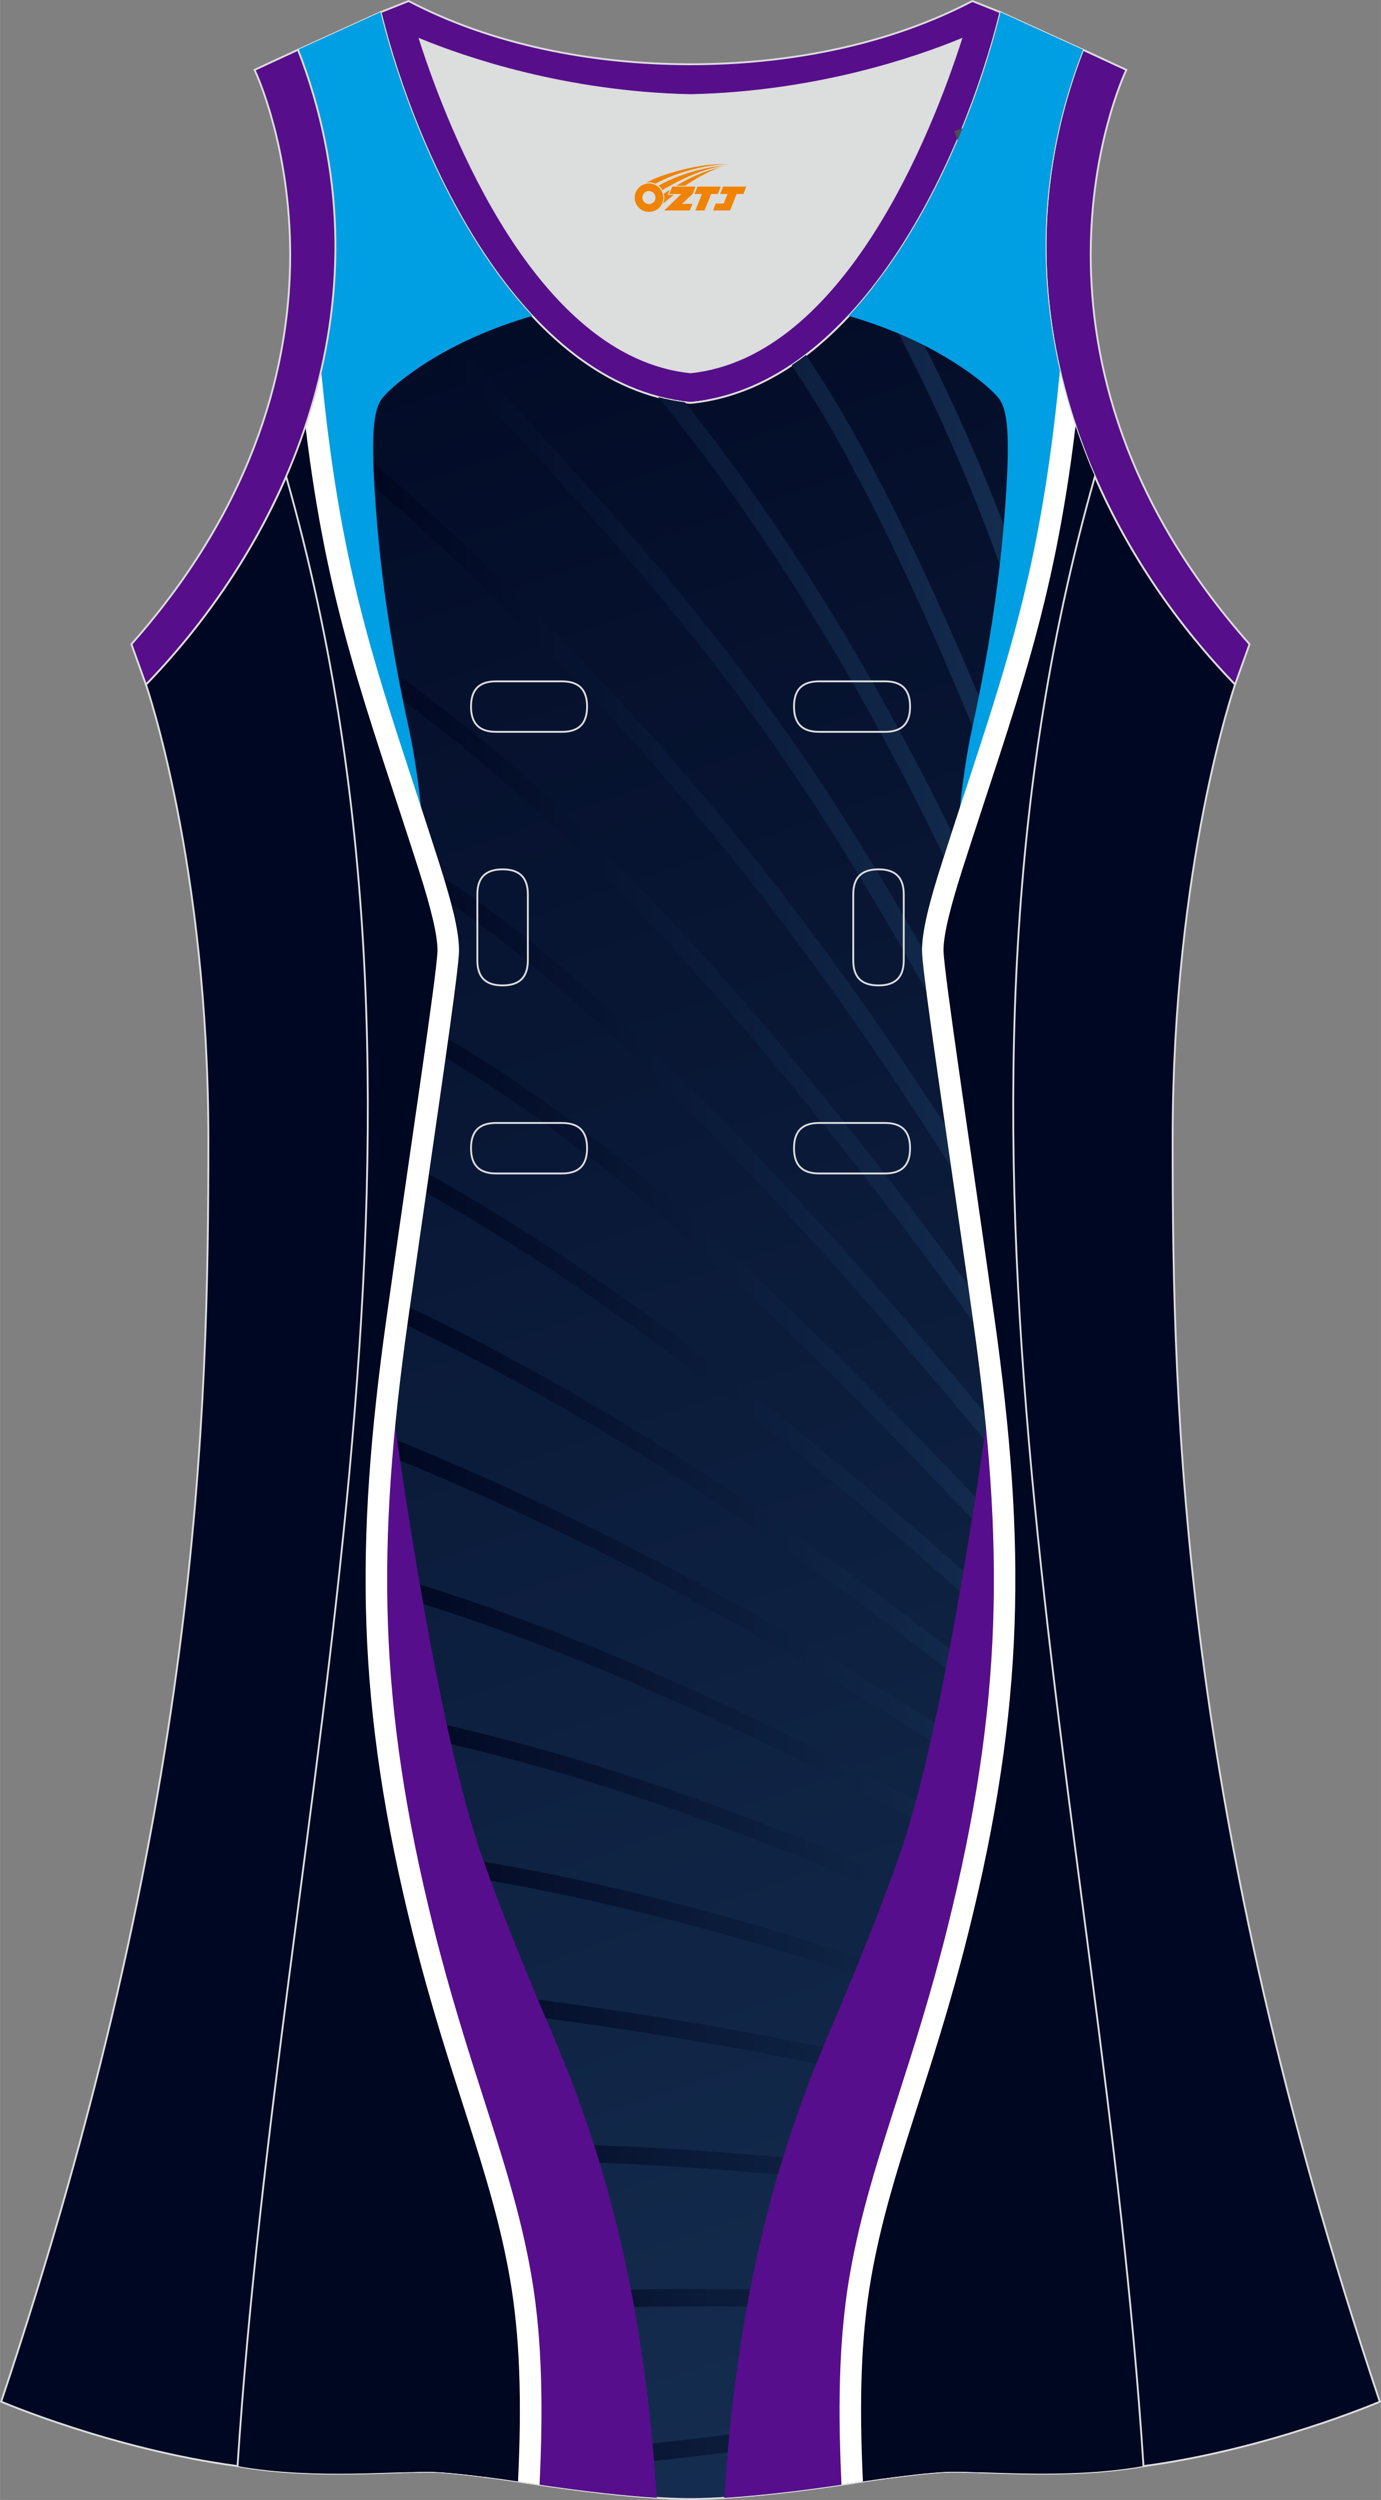 <?xml version="1.0" encoding="utf-8"?>
<!-- Generator: Adobe Illustrator 24.0.1, SVG Export Plug-In . SVG Version: 6.00 Build 0)  -->
<svg xmlns="http://www.w3.org/2000/svg" xmlns:xlink="http://www.w3.org/1999/xlink" version="1.1" id="图层_1" x="0px" y="0px" width="297.02px" height="537.6px" viewBox="0 0 297.01 537.61" enable-background="new 0 0 297.01 537.61" xml:space="preserve">
<rect x="0" y="0" width="297.01" height="537.61" fill="#808080" stroke="none"/>
<g>
	
		<path fill-rule="evenodd" clip-rule="evenodd" fill="#570E8A" stroke="#DCDDDD" stroke-width="0.4" stroke-miterlimit="22.926" d="   M232.91,10.7c-20.31,52.13,0.51,103.26,32.71,136.53l3.12-8.7C214.23,76.98,241,17.54,242.25,15.03L232.91,10.7z"/>
	<path fill-rule="evenodd" clip-rule="evenodd" fill="#DCDDDD" d="M90.32,8.48c6.35,19.73,25.2,68.13,58.18,71.59   c32.98-3.46,51.83-51.87,58.18-71.59c-9.72,3.99-31.2,11.39-58.18,11.98C121.52,19.87,100.04,12.48,90.32,8.48z"/>
	
		<path fill-rule="evenodd" clip-rule="evenodd" fill="#570E8B" stroke="#DCDDDD" stroke-width="0.4" stroke-miterlimit="22.926" d="   M81.83,2.63c7.69,31.39,30.1,80.3,66.52,84.01c0.05,0,0.1-0.01,0.15-0.01c0.05,0,0.1,0.01,0.15,0.01   c36.42-3.71,58.83-52.62,66.52-84.01l-6.05-2.41c-17.68,9.28-39.1,13.6-60.62,13.6c-21.52-0.01-42.94-4.32-60.62-13.6L81.83,2.63   L81.83,2.63L81.83,2.63z M148.5,80.07C115.52,76.61,96.67,28.2,90.32,8.48c9.72,3.99,31.2,11.39,58.18,11.98   c26.98-0.59,48.46-7.98,58.18-11.98C200.33,28.21,181.48,76.61,148.5,80.07z"/>
	
		<linearGradient id="SVGID_1_" gradientUnits="userSpaceOnUse" x1="55.828" y1="42.279" x2="232.213" y2="554.536" gradientTransform="matrix(1 0 0 1 0 -22)">
		<stop offset="0" style="stop-color:#000721"/>
		<stop offset="1" style="stop-color:#152E51"/>
	</linearGradient>
	
		<path fill-rule="evenodd" clip-rule="evenodd" fill="url(#SVGID_1_)" stroke="#DCDDDD" stroke-width="0.4" stroke-miterlimit="22.926" d="   M148.5,537.41c0,0,10.9,0.27,34.98-3.45c0,0,12.74-2.03,19.79-2.38c7.05-0.34,26.09,1.74,42.67-1.25   c-9.3-142.69-51.34-284.15-10.46-427.84c-11.94-27.53-15.15-59.46-2.56-91.78l-17.74-8.08c-7.69,31.39-30.1,80.3-66.52,84.01   l-0.15-0.01l-0.15,0.01c-36.42-3.71-58.84-52.62-66.52-84.01l-17.75,8.08c12.59,32.32,9.37,64.25-2.56,91.78   c40.88,143.69-1.16,285.15-10.46,427.84c16.57,3,35.62,0.91,42.67,1.25s19.79,2.38,19.79,2.38   C137.6,537.68,148.5,537.41,148.5,537.41z"/>
	<g>
		
			<linearGradient id="SVGID_2_" gradientUnits="userSpaceOnUse" x1="81.07" y1="316.485" x2="222.587" y2="316.485" gradientTransform="matrix(1 0 0 1 0 -22)">
			<stop offset="0" style="stop-color:#000721"/>
			<stop offset="1" style="stop-color:#152E51"/>
		</linearGradient>
		<path fill-rule="evenodd" clip-rule="evenodd" fill="url(#SVGID_2_)" d="M190.32,58.43c11.39,20.16,20.34,40.05,27.85,60.62    c2.84,7.77,5.46,15.64,7.94,23.65c-0.51,2.76-0.98,5.52-1.44,8.29c-3.08-10.46-6.39-20.64-10.04-30.65    c-7.25-19.89-15.87-39.13-26.78-58.61C188.68,60.65,189.51,59.55,190.32,58.43L190.32,58.43z M241.19,477.22    c-0.14-1.3-0.29-2.6-0.44-3.89c-15.65-2.67-92.52-15.08-152.93-11.83l0.19,3.76C149.61,461.95,228.5,475.03,241.19,477.22    L241.19,477.22z M239.3,460.79c-29.21-9.81-59.11-16.64-88.85-21.73c-30-5.14-59.81-8.51-88.61-11.39l0.48-3.74    c28.89,2.89,58.77,6.27,88.77,11.41c29.34,5.02,58.84,11.73,87.73,21.31C238.98,458.03,239.14,459.41,239.3,460.79L239.3,460.79z     M237.23,443.77c-0.18-1.42-0.36-2.84-0.54-4.26c-23.76-9.24-48.02-17.85-72.31-24.97c-30.92-9.07-61.83-15.71-91.69-18.15    l-0.3,3.76c29.59,2.42,60.25,9.01,90.92,18C188.11,425.43,212.93,434.28,237.23,443.77L237.23,443.77z M235.09,426.97l-0.57-4.41    c-27.02-12.48-52.26-23.69-77.4-33.03c-28.46-10.57-56.77-18.75-87.35-23.66c-0.15,1.25-0.3,2.5-0.46,3.74    c30.26,4.87,58.3,12.97,86.49,23.45C181.49,402.61,207.33,414.13,235.09,426.97L235.09,426.97z M233.13,411.92    c-26.06-15.43-54.52-30.79-83-43.82c-26.39-12.07-52.8-22.14-77.33-28.4c0.14-1.26,0.28-2.53,0.41-3.79    c24.87,6.3,51.69,16.51,78.49,28.77c27.7,12.67,55.37,27.52,80.82,42.5L233.13,411.92L233.13,411.92z M230.9,394.81    c-23.54-16.24-47.28-31.29-71.26-44.79c-27.64-15.58-55.6-29.11-83.91-40.06c0.11-1.31,0.22-2.61,0.33-3.92    c28.84,11.09,57.31,24.83,85.44,40.68c23.14,13.04,46.05,27.49,68.77,43.06L230.9,394.81L230.9,394.81z M228.95,379.57    c-23.43-19.89-49.1-39.46-75.78-57.02c-24.57-16.17-50-30.62-75.33-42.03c0.08-1.34,0.15-2.69,0.22-4.03    c25.95,11.59,52.01,26.36,77.17,42.91c25.63,16.86,50.33,35.58,73.03,54.66C228.49,375.89,228.72,377.73,228.95,379.57    L228.95,379.57z M226.57,360.3c-0.23-1.9-0.45-3.8-0.68-5.71c-20.3-18.48-42.22-37.65-64.98-55.46    c-26.55-20.79-54.26-39.75-81.87-53.66c-0.01,1.4-0.03,2.8-0.05,4.2c26.82,13.71,53.75,32.19,79.6,52.43    C182.49,320.8,205.45,340.99,226.57,360.3L226.57,360.3z M224.57,342.96c-0.23-2.07-0.46-4.13-0.68-6.2l-0.47-0.5    c-44.04-46.51-93.04-98.26-144.8-122.15c0.06,1.41,0.11,2.82,0.15,4.23c50.45,23.92,98.6,74.77,141.92,120.52L224.57,342.96    L224.57,342.96z M222.46,322.72c-0.22-2.25-0.43-4.51-0.64-6.76c-19.53-23.93-43.08-51.2-66.41-75.12    c-28.52-29.25-56.76-53.54-77.09-60.75l-1.26,3.56c19.71,6.99,47.48,30.94,75.64,59.82C177.4,268.78,202.34,297.87,222.46,322.72    L222.46,322.72z M220.48,300.06c-0.19-2.45-0.37-4.9-0.54-7.35c-17.9-25.46-37.81-51.69-58.59-75.77    c-29.91-34.65-61.64-64.82-91.85-81.79l-0.05,0.08c0.32,1.59,0.63,3.19,0.93,4.78c28.97,16.99,59.37,46.1,88.11,79.4    C180.61,245.01,201.73,273.09,220.48,300.06L220.48,300.06z M218.86,274.63c-0.13-2.67-0.25-5.33-0.35-8    c-11.09-18.59-22.56-36.38-34.76-53.52c-30.31-42.62-65.09-81.32-109.63-118.87l-2.44,2.88c44.29,37.34,78.86,75.81,108.99,118.17    C194.13,234.21,206.7,253.91,218.86,274.63L218.86,274.63z M218,248.38c-0.04-2.8-0.06-5.6-0.07-8.39    c-11.76-22.74-24.22-45.04-37.86-66.32c-10.25-15.98-20.94-30.38-32.2-44.15c-11.24-13.74-23.09-26.91-35.68-40.45    c-1.89-2.03-10.07-10.5-17.68-18.37c-6.27-6.49-12.15-12.58-13.8-14.32l-2.75,2.58c1.61,1.71,7.52,7.83,13.83,14.35    c7.58,7.84,15.72,16.27,17.63,18.32c12.5,13.44,24.29,26.54,35.52,40.27c11.2,13.69,21.81,27.98,31.95,43.8    C191.8,198.95,205.29,223.43,218,248.38L218,248.38z M218.24,218.26c0.09-2.95,0.21-5.89,0.35-8.84    c-5.04-11.72-10.36-23.3-16.01-34.68c-12.07-24.3-26.9-49.83-43.96-73.37c-3.66-5.05-7.43-10.02-11.3-14.86    c-1.96-0.25-3.88-0.62-5.76-1.12c4.82,5.88,9.49,11.97,14,18.2c16.94,23.37,31.66,48.71,43.63,72.82    C205.99,190.09,212.31,204.07,218.24,218.26L218.24,218.26z M220.33,184.7c0.26-2.79,0.54-5.59,0.85-8.38    c-3.75-9.78-7.78-19.83-11.99-29.77c-8.28-19.55-17.26-38.7-26.31-54.78c-2.89-5.13-6.12-10.31-9.54-15.42    c-1.01,0.77-2.03,1.5-3.07,2.19c3.34,5,6.5,10.06,9.32,15.07c9,16,17.92,35.01,26.13,54.39    C210.92,160.31,215.85,172.77,220.33,184.7L220.33,184.7z M88.27,531.6c2.22-0.06,4.08-0.09,5.47-0.02    c2.88,0.14,6.7,0.56,10.22,1.01c64.45-4.8,108.45-13.97,108.59-14l-0.75-3.69c-0.15,0.03-51.04,10.64-123.63,14.98L88.27,531.6    L88.27,531.6z M219.84,497.82c-0.26-0.01-90.78-5.46-152.67,2.52l-0.47-3.73c62.26-8.02,153.1-2.56,153.36-2.55L219.84,497.82z"/>
		<path fill="none" stroke="#4D4D4D" stroke-width="3.78" stroke-miterlimit="22.926" d="M207.04,27.56    c5.79,16.46,16.25,48.02,25.52,85.79"/>
		<path fill-rule="evenodd" clip-rule="evenodd" fill="#570E8C" d="M82.46,288.36c0,0,9.73,78.06,21.04,110.4    c5.18,14.79,11.04,28.59,16.35,41.15c13.39,31.67,19.23,63.62,21.41,97.24c-5.68-0.36-14.81-1.2-27.73-3.2    c0,0-12.74-2.04-19.79-2.38c-1.78-0.09-4.32-0.02-7.39,0.09v-0.02c-0.17-1.08-15.89-39.75-28.62-70.96    c6.73-56.67,15.65-113.24,19.49-169.92L82.46,288.36z"/>
		<path fill-rule="evenodd" clip-rule="evenodd" fill="#570E8C" d="M214.56,288.36c0,0-9.73,78.06-21.04,110.4    c-5.18,14.79-11.04,28.59-16.35,41.15c-13.39,31.67-19.23,63.62-21.41,97.24c5.68-0.36,14.81-1.2,27.73-3.2    c0,0,12.74-2.03,19.79-2.38c1.78-0.09,4.32-0.02,7.39,0.08v-0.02c0.17-1.08,15.89-39.75,28.62-70.96    c-6.73-56.67-15.65-113.24-19.49-169.92L214.56,288.36z"/>
		<path fill-rule="evenodd" clip-rule="evenodd" fill="#009FE3" d="M114.47,67.94c-10.05,2.92-19.27,7.21-26.89,12.88    c-2.86,2.13-4.63,3.87-5.41,4.87c-1.7,2.19-2.26,6.91-1.73,17.29c0.94,18.38,3.64,36.16,7.52,53.82    c2.24,10.19,6.87,42.13-1.03,54.93c0,0-4.13-5.81-9.1-12.5c-2.12-32.16-7.11-64.4-16.31-96.75c11.93-27.53,15.15-59.46,2.56-91.78    l17.75-8.08C86.75,22.7,97.69,49.94,114.47,67.94L114.47,67.94z M219.17,199.23c-4.97,6.69-9.1,12.5-9.1,12.5    c-7.89-12.8-3.26-44.75-1.03-54.93c3.88-17.66,6.58-35.45,7.52-53.82c0.53-10.38-0.03-15.1-1.73-17.29    c-0.78-1-2.55-2.74-5.41-4.87c-7.62-5.66-16.83-9.95-26.88-12.88c16.78-18,27.72-45.24,32.64-65.32l17.74,8.08    c-12.59,32.32-9.38,64.25,2.56,91.78C226.28,134.83,221.29,167.07,219.17,199.23z"/>
		<path fill-rule="evenodd" clip-rule="evenodd" fill="#FFFFFF" d="M234.79,100.85c-0.49,3.44-1.01,6.74-1.56,9.91    c-2.62,9.99-4.86,19.97-6.74,29.94c-2.87,10.33-6.16,20.37-9.88,31.7c-1.76,5.36-3.6,10.98-5.19,15.92    c-1.26,3.93-2.26,7.4-2.95,10.32c-0.62,2.63-0.94,4.61-0.91,5.81c0.09,3.04,2.78,21.67,5.96,43.7c1.59,10.99,3.3,22.84,4.99,34.89    c0.6,4.29,1.15,8.47,1.63,12.57c0.7,9.7,1.55,19.39,2.51,29.09c0.4,8.43,0.48,16.68,0.19,24.94c-0.75,21.16-3.89,42.34-10.06,67.1    c-3.61,14.5-7.42,26.37-10.89,37.18c-4.13,12.87-7.76,24.19-9.95,36.71c-1.34,7.65-1.99,15.79-2.1,24.9    c-0.06,5.38,0.07,11.17,0.36,17.44c-3.81,0.52-6.72,0.99-6.72,0.99c-0.85,0.13-1.69,0.26-2.5,0.38    c-0.32-6.72-0.47-12.98-0.4-18.88c0.11-9.75,0.8-18.38,2.21-26.42c2.27-13,6.02-24.68,10.28-37.95    c3.41-10.63,7.15-22.3,10.71-36.57c6.02-24.15,9.09-44.73,9.81-65.21c0.72-20.5-0.9-41.01-4.26-65    c-1.52-10.89-3.32-23.32-4.99-34.85c-3.21-22.23-5.93-41.02-6.03-44.75c-0.06-2.08,0.34-4.84,1.12-8.17    c0.71-3.04,1.79-6.77,3.17-11.05c2.04-6.38,3.66-11.3,5.19-15.96c9.48-28.87,16.14-49.15,19.98-87.92l0.19-1.91    C229.62,86.97,231.94,94.04,234.79,100.85z"/>
		<path fill-rule="evenodd" clip-rule="evenodd" fill="#000721" d="M231.32,91.64c-4.76,39.49-12.85,59.46-24.32,95.26    c-2.63,8.21-4.17,14.39-4.07,17.67c0.14,5.11,6.22,45.09,10.98,79.09c6.78,48.44,6.55,83.04-5.64,131.95    c-7.95,31.9-16.85,50.98-20.91,74.21c-2.19,12.54-2.6,26.45-1.77,43.8c3.92-0.59,12.4-1.79,17.68-2.06    c7.05-0.34,26.09,1.74,42.67-1.25c-9.3-142.69-51.34-284.15-10.46-427.84C233.95,98.94,232.56,95.32,231.32,91.64z"/>
		<path fill-rule="evenodd" clip-rule="evenodd" fill="#FFFFFF" d="M69.25,81.61c3.85,38.77,10.51,59.06,19.98,87.92    c1.53,4.66,3.14,9.57,5.19,15.96c1.37,4.28,2.45,8.01,3.17,11.05c0.78,3.33,1.18,6.09,1.12,8.17c-0.11,3.73-2.82,22.52-6.03,44.75    c-1.67,11.53-3.46,23.96-4.99,34.85c-3.36,23.98-4.98,44.5-4.26,65c0.72,20.47,3.79,41.05,9.81,65.21    c3.56,14.26,7.3,25.94,10.71,36.57c4.25,13.27,8,24.95,10.28,37.95c1.41,8.04,2.1,16.68,2.21,26.42    c0.07,5.91-0.08,12.16-0.4,18.88c-0.82-0.12-1.65-0.25-2.5-0.38c0,0-2.91-0.47-6.72-0.99c0.29-6.27,0.42-12.06,0.36-17.44    c-0.11-9.11-0.76-17.24-2.1-24.9c-2.19-12.52-5.82-23.85-9.95-36.71c-3.47-10.81-7.28-22.69-10.89-37.18    c-6.17-24.76-9.32-45.93-10.06-67.1c-0.29-8.26-0.22-16.5,0.19-24.94c0.95-9.69,1.8-19.39,2.51-29.09    c0.49-4.1,1.03-8.28,1.63-12.57c1.69-12.04,3.4-23.9,4.99-34.89c3.18-22.03,5.88-40.66,5.96-43.7c0.03-1.2-0.29-3.18-0.91-5.81    c-0.69-2.92-1.69-6.39-2.95-10.32c-1.58-4.94-3.43-10.56-5.19-15.92c-3.72-11.33-7.01-21.37-9.88-31.7    c-1.88-9.97-4.12-19.95-6.74-29.94c-0.55-3.18-1.07-6.47-1.56-9.91c2.85-6.81,5.16-13.89,6.84-21.16L69.25,81.61z"/>
		<path fill-rule="evenodd" clip-rule="evenodd" fill="#000721" d="M65.69,91.64c4.76,39.5,12.85,59.46,24.32,95.27    c2.63,8.21,4.17,14.39,4.07,17.67c-0.14,5.11-6.23,45.09-10.99,79.09c-6.78,48.44-6.55,83.04,5.64,131.95    c7.95,31.9,16.85,50.98,20.91,74.21c2.19,12.54,2.6,26.45,1.77,43.8c-3.92-0.59-12.4-1.8-17.68-2.06    c-7.05-0.34-26.1,1.75-42.67-1.25c9.3-142.69,51.34-284.15,10.46-427.84C63.07,98.94,64.46,95.32,65.69,91.64z"/>
	</g>
	
		<path fill-rule="evenodd" clip-rule="evenodd" fill="#000723" stroke="#DCDDDD" stroke-width="0.4" stroke-miterlimit="22.926" d="   M31.38,147.21c0,0,13.43,38.68,13.43,97.97S42.84,389.37,0.25,516.47c0,0,24.02,10.29,50.83,13.85   c9.3-142.7,51.34-284.15,10.46-427.84C54.21,119.35,43.62,134.58,31.38,147.21z"/>
	
		<path fill-rule="evenodd" clip-rule="evenodd" fill="#000723" stroke="#DCDDDD" stroke-width="0.4" stroke-miterlimit="22.926" d="   M265.63,147.22c0,0-13.43,38.68-13.43,97.97s1.97,144.19,44.56,271.29c0,0-24.02,10.29-50.82,13.85   c-9.3-142.69-51.34-284.15-10.46-427.84C242.79,119.35,253.39,134.58,265.63,147.22z"/>
	
		<path fill-rule="evenodd" clip-rule="evenodd" fill="#570E8A" stroke="#DCDDDD" stroke-width="0.4" stroke-miterlimit="22.926" d="   M64.09,10.7c20.31,52.13-0.51,103.26-32.71,136.53l-3.12-8.7c54.5-61.55,27.73-120.99,26.48-123.5L64.09,10.7z"/>
	
	<g>
		<path fill="none" stroke="#DCDDDD" stroke-width="0.4" stroke-miterlimit="22.926" d="M176.17,146.52c-3.64,0-5.4,1.77-5.4,5.43    c0,3.65,1.77,5.43,5.4,5.43h14.16c3.64,0,5.4-1.78,5.4-5.43s-1.77-5.43-5.4-5.43H176.17z"/>
		<path fill="none" stroke="#DCDDDD" stroke-width="0.4" stroke-miterlimit="22.926" d="M106.7,146.52c-3.64,0-5.4,1.77-5.4,5.43    c0,3.65,1.77,5.43,5.4,5.43h14.16c3.64,0,5.4-1.78,5.4-5.43s-1.77-5.43-5.4-5.43H106.7z"/>
		<path fill="none" stroke="#DCDDDD" stroke-width="0.4" stroke-miterlimit="22.926" d="M176.17,241.49c-3.64,0-5.4,1.78-5.4,5.43    s1.77,5.43,5.4,5.43h14.16c3.64,0,5.4-1.78,5.4-5.43s-1.77-5.43-5.4-5.43H176.17z"/>
		<path fill="none" stroke="#DCDDDD" stroke-width="0.4" stroke-miterlimit="22.926" d="M106.7,241.49c-3.64,0-5.4,1.78-5.4,5.43    s1.77,5.43,5.4,5.43h14.16c3.64,0,5.4-1.78,5.4-5.43s-1.77-5.43-5.4-5.43H106.7z"/>
		<path fill="none" stroke="#DCDDDD" stroke-width="0.4" stroke-miterlimit="22.926" d="M102.66,206.51c0,3.64,1.77,5.4,5.43,5.4    c3.65,0,5.43-1.77,5.43-5.4v-14.16c0-3.64-1.78-5.4-5.43-5.4s-5.43,1.77-5.43,5.4V206.51z"/>
		<path fill="none" stroke="#DCDDDD" stroke-width="0.4" stroke-miterlimit="22.926" d="M194.37,192.35c0-3.64-1.78-5.4-5.43-5.4    s-5.43,1.77-5.43,5.4v14.16c0,3.64,1.78,5.4,5.43,5.4s5.43-1.77,5.43-5.4V192.35z"/>
	</g>
</g>
<g id="图层_x0020_1">
	<path fill="#F08300" d="M136.68,43.53c0.416,1.136,1.472,1.984,2.752,2.032c0.144,0,0.304,0,0.448-0.016h0.016   c0.016,0,0.064,0,0.128-0.016c0.032,0,0.048-0.016,0.08-0.016c0.064-0.016,0.144-0.032,0.224-0.048c0.016,0,0.016,0,0.032,0   c0.192-0.048,0.4-0.112,0.576-0.208c0.192-0.096,0.4-0.224,0.608-0.384c0.672-0.56,1.104-1.408,1.104-2.352   c0-0.224-0.032-0.448-0.08-0.672l0,0C142.52,41.65,142.47,41.48,142.39,41.3C141.92,40.21,140.84,39.45,139.57,39.45C137.88,39.45,136.5,40.82,136.5,42.52C136.5,42.87,136.56,43.21,136.68,43.53L136.68,43.53L136.68,43.53z M140.98,42.55L140.98,42.55C140.95,43.33,140.29,43.93,139.51,43.89C138.72,43.86,138.13,43.21,138.16,42.42c0.032-0.784,0.688-1.376,1.472-1.344   C140.4,41.11,141.01,41.78,140.98,42.55L140.98,42.55z"/>
	<polygon fill="#F08300" points="155.01,40.13 ,154.37,41.72 ,152.93,41.72 ,151.51,45.27 ,149.56,45.27 ,150.96,41.72 ,149.38,41.72    ,150.02,40.13"/>
	<path fill="#F08300" d="M156.98,35.4c-1.008-0.096-3.024-0.144-5.056,0.112c-2.416,0.304-5.152,0.912-7.616,1.664   C142.26,37.78,140.39,38.5,139.04,39.27C139.24,39.24,139.43,39.22,139.62,39.22c0.48,0,0.944,0.112,1.36,0.288   C145.08,37.19,152.28,35.14,156.98,35.4L156.98,35.4L156.98,35.4z"/>
	<path fill="#F08300" d="M142.45,40.87c4-2.368,8.88-4.672,13.488-5.248c-4.608,0.288-10.224,2-14.288,4.304   C141.97,40.18,142.24,40.5,142.45,40.87C142.45,40.87,142.45,40.87,142.45,40.87z"/>
	<polygon fill="#F08300" points="160.5,40.13 ,159.88,41.72 ,158.42,41.72 ,157.01,45.27 ,156.55,45.27 ,155.04,45.27 ,153.35,45.27    ,153.94,43.77 ,155.65,43.77 ,156.47,41.72 ,154.88,41.72 ,155.52,40.13"/>
	<polygon fill="#F08300" points="149.59,40.13 ,148.95,41.72 ,146.66,43.83 ,148.92,43.83 ,148.34,45.27 ,142.85,45.27 ,146.52,41.72    ,143.94,41.72 ,144.58,40.13"/>
	<path fill="#F08300" d="M154.87,35.99c-3.376,0.752-6.464,2.192-9.424,3.952h1.888C149.76,38.37,152.1,36.94,154.87,35.99z    M144.07,40.81C143.44,41.19,143.38,41.24,142.77,41.65c0.064,0.256,0.112,0.544,0.112,0.816c0,0.496-0.112,0.976-0.32,1.392   c0.176-0.16,0.32-0.304,0.432-0.4c0.272-0.24,0.768-0.64,1.6-1.296l0.32-0.256H143.59l0,0L144.07,40.81L144.07,40.81L144.07,40.81z"/>
</g>
</svg>